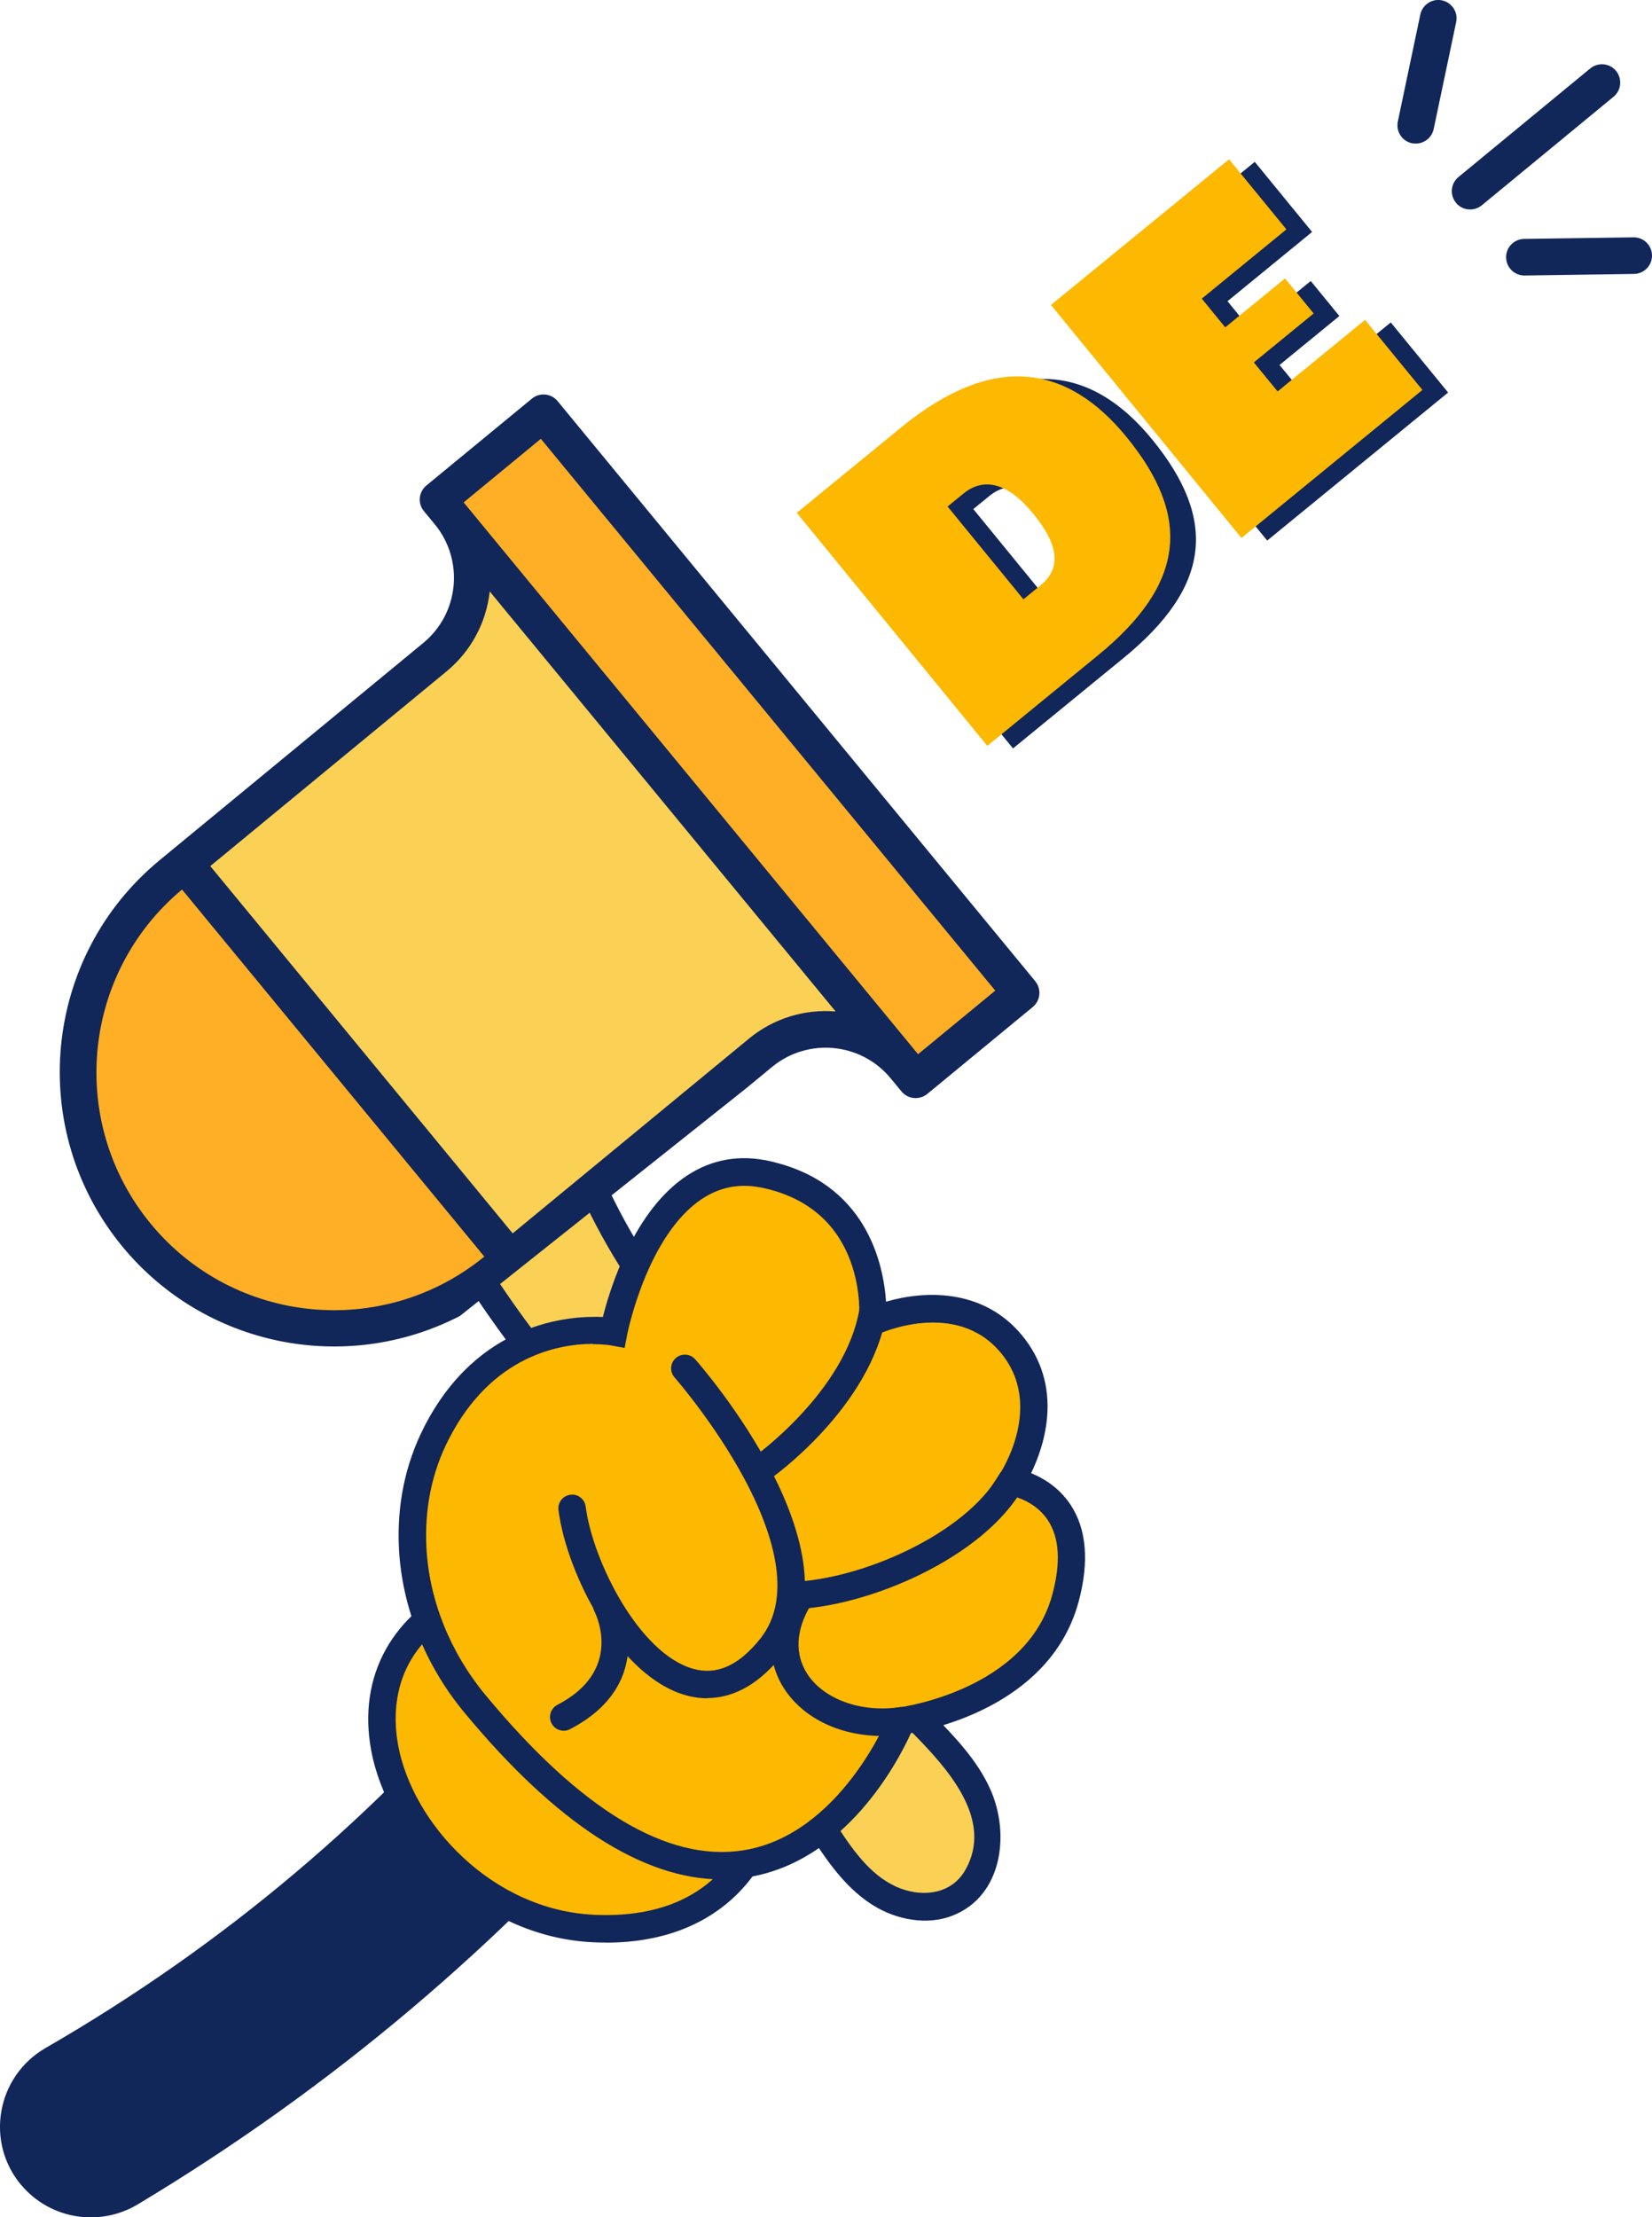 <svg xmlns="http://www.w3.org/2000/svg" id="Calque_2" data-name="Calque 2" viewBox="0 0 180.61 242.34"><defs><style>      .cls-1 {        fill: #ffaf25;      }      .cls-2 {        fill: #fdb802;      }      .cls-3 {        fill: #112659;      }      .cls-4 {        fill: #fad155;      }    </style></defs><g id="Calque_2-2" data-name="Calque 2"><g><path class="cls-4" d="M108.21,199.12c-.19-.78-.54-1.46-1.07-2.04-.03-.04-.07-.07-.09-.11-.21-1.05-.57-2.08-1.08-3.06-.48-.92-1.19-1.75-1.87-2.53-.39-.44-.81-.84-1.23-1.24-1.13-1.08-2.67-1.76-4.24-1.76-.83-.03-1.6.14-2.31.52-.74.24-1.39.66-1.93,1.24-1.05,1.14-1.83,2.64-1.76,4.24.03.72.16,1.43.4,2.1-.74,1.03-1.16,2.21-1.19,3.53-.02,1.27.33,2.42.91,3.53.33.64.79,1.22,1.32,1.71.05.04.12.11.2.17.03.03.05.06.08.09,1.1,1.02,2.47,1.89,3.96,2.19,1.57.31,2.28.27,3.85,0,.76-.13,1.48-.48,2.17-.81,1.37-.66,2.5-1.88,3.29-3.15.44-.69.68-1.43.71-2.23.18-.8.14-1.59-.11-2.39Z"></path><path class="cls-4" d="M75.4,146.56c-1.42-2.14-2.84-4.28-4.26-6.42-.57-.85-1.27-1.58-2.12-2.11-.09-1.39-.72-2.95-1.74-3.88-1.14-1.05-2.64-1.83-4.24-1.76-.53.07-1.06.14-1.6.21-1.02.28-1.9.8-2.65,1.54-.96.77-1.92,1.55-2.89,2.32-.59.54-1,1.19-1.24,1.93-.38.72-.55,1.49-.52,2.31.07,1.58.6,3.11,1.76,4.24,1.81,1.78,3.61,3.55,5.42,5.33.82.81,1.62,1.65,2.48,2.42.69.62,1.44,1.26,2.26,1.71.62.34,1.31.62,1.97.84.69.23,1.46.25,2.17.34,1.08,0,2.09-.28,3.03-.82.9-.53,1.62-1.25,2.15-2.15,1.04-1.77,1.17-4.3,0-6.06Z"></path><path class="cls-3" d="M51.32,140.68c3.92,6,8.38,11.65,13.3,16.87,1.33,1.41,3.45-.72,2.12-2.12-4.76-5.03-9.05-10.46-12.84-16.26-1.05-1.61-3.65-.11-2.59,1.51h0Z"></path><path class="cls-3" d="M63.92,131.42c3.08,6.47,7.15,12.44,12.02,17.7,1.31,1.42,3.43-.71,2.12-2.12-4.7-5.08-8.58-10.84-11.55-17.09-.35-.73-1.4-.92-2.05-.54-.75.44-.89,1.32-.54,2.05h0Z"></path><path class="cls-1" d="M50.2,141.63c1.46-.81,2.85-1.76,4.14-2.82l10.72-8.83"></path><path class="cls-4" d="M41.66,144.74c-2.58.47-5.21.58-7.82.33-15.39-1.49-26.66-15.17-25.17-30.56.71-7.39,4.33-14.19,10.06-18.91l28.82-23.74c4.77-3.94,5.45-10.99,1.52-15.77l49.51,60.1v.02c-4.01-4.44-10.81-4.95-15.43-1.15l-28.81,23.74c-3.66,3.02-8.02,5.06-12.68,5.94h0Z"></path><path class="cls-1" d="M14.92,134.99c-9.1-11.05-9.45-28.49,5.25-40.61l35.6,43.23c-14.51,11.96-31.56,8.66-40.86-2.62Z"></path><path class="cls-1" d="M47.85,54.63l11.52-9.49,52.2,63.37-11.52,9.49-52.2-63.37Z"></path><path class="cls-3" d="M81.62,118.91l2.8-2.31c3.92-3.22,9.72-2.66,12.95,1.25l1.19,1.44c.7.85,1.96.97,2.82.27,0,0,0,0,0,0l11.53-9.5c.85-.7.97-1.96.27-2.82,0,0,0,0,0,0l-52.22-63.4c-.7-.85-1.96-.97-2.81-.27l-11.53,9.49c-.85.7-.98,1.96-.27,2.81,0,0,0,0,0,0l1.19,1.44c3.22,3.92,2.66,9.72-1.25,12.95l-28.82,23.74c-12.79,10.53-14.63,29.43-4.1,42.23,8.98,10.91,24.35,14.07,36.91,7.6M16.46,133.73c-9.08-11.05-7.54-27.35,3.44-36.51l33.05,40.12c-11.08,9.05-27.4,7.44-36.49-3.61ZM81.88,113.52l-25.83,21.28-33.06-40.14,25.83-21.28c2.65-2.18,4.35-5.32,4.72-8.74l37.82,45.91c-3.43-.29-6.83.78-9.48,2.97ZM100.37,115.22l-49.68-60.31,8.44-6.95,49.68,60.31-8.44,6.95Z"></path><path class="cls-3" d="M159.18,22.17c.7.85,1.96.97,2.82.27,0,0,0,0,0,0l14.41-11.87c.85-.7.97-1.96.27-2.82-.7-.85-1.96-.97-2.82-.27l-14.41,11.87c-.85.7-.97,1.96-.27,2.81Z"></path><path class="cls-3" d="M154.38,15.65c1.08.22,2.13-.47,2.36-1.54l2.46-11.7c.23-1.08-.47-2.14-1.55-2.37s-2.14.47-2.37,1.55l-2.46,11.7c-.22,1.08.47,2.14,1.55,2.37,0,0,0,0,0,0h0Z"></path><path class="cls-3" d="M178.58,25.94l-11.95.17c-1.1.02-1.99.92-1.97,2.03.02,1.1.92,1.99,2.03,1.97h0l11.95-.17c1.1-.02,1.99-.92,1.97-2.03s-.92-1.99-2.03-1.97h0Z"></path><g id="Calque_1-2" data-name="Calque 1-2"><g><path class="cls-3" d="M2.34,238.84h0c-4-4.73-2.72-11.91,2.65-15.01,19.5-11.25,36.43-25.55,50.78-42.89,3.95-4.77,11.24-4.83,15.24-.1h0c3.15,3.73,3.11,9.19-.07,12.9-16.07,18.74-34.7,34.47-55.87,47.18-4.19,2.51-9.58,1.64-12.73-2.09h0Z"></path><g><path class="cls-2" d="M83.83,197.72s-1.88,13.81-18.88,13.06c-19.69-.87-33.32-27.99-13.49-36.62l32.37,23.56Z"></path><path class="cls-3" d="M66.23,212.31c-.44,0-.89,0-1.35-.03-12.71-.56-22.52-11.33-24.3-20.98-1.51-8.14,2.33-15.06,10.28-18.52l.79-.34,33.79,24.6-.12.89c-.69,5.08-5.58,14.39-19.08,14.39h0ZM51.29,175.89c-8.37,4.04-8.47,11.01-7.76,14.87,1.58,8.52,10.24,18.03,21.49,18.52,13.13.57,16.43-8.1,17.15-10.92l-30.88-22.48h0Z"></path></g><g><path class="cls-2" d="M51.91,186.2c-3.98-4.81-6.47-10.74-6.79-16.97-.2-3.87.37-8.24,2.58-12.58,6.85-13.44,19.38-11.11,19.38-11.11,0,0,3.89-20.05,16.73-17.18,12.84,2.86,11.59,16.06,11.59,16.06,0,0,9.47-4.43,15.17,2.47,5.52,6.68-.05,15.04-.05,15.04,0,0,9.08,1.19,5.95,12.75-3.13,11.56-17.93,13.39-17.93,13.39,0,0-14.59,36.84-46.64-1.87h.01Z"></path><path class="cls-3" d="M78.92,205.41c-8.66,0-18.12-6.12-28.16-18.25-4.27-5.15-6.8-11.49-7.14-17.84-.25-4.79.67-9.27,2.74-13.34,5.87-11.51,15.84-12.2,19.55-12.04.83-3.28,3.45-11.68,9.21-15.46,2.71-1.78,5.75-2.31,9.01-1.58,10.56,2.35,12.45,11.15,12.74,15.37,4.13-1.22,10.58-1.5,14.85,3.66,4.62,5.59,2.48,12.04,1.01,15.08,1.33.54,3.04,1.55,4.29,3.42,1.78,2.67,2.08,6.26.9,10.64-2.94,10.85-14.95,13.74-18.33,14.35-1.41,3.11-7.11,14.05-17.86,15.76-.93.15-1.87.22-2.82.22h0ZM64.82,146.88c-3.56,0-11.06,1.2-15.78,10.46-1.83,3.59-2.64,7.56-2.42,11.82.3,5.71,2.59,11.43,6.45,16.09h0c10.41,12.57,19.9,18.29,28.19,16.98,10.59-1.67,15.85-14.57,15.9-14.7l.33-.82.88-.11c.14-.02,13.84-1.86,16.67-12.29.95-3.5.79-6.24-.48-8.16-1.51-2.3-4.2-2.71-4.23-2.71l-2.35-.34,1.31-1.98c.2-.3,4.87-7.53.14-13.25-4.91-5.94-13.29-2.11-13.38-2.07l-2.38,1.11.25-2.61c.04-.48.94-11.92-10.42-14.45-2.49-.55-4.68-.17-6.72,1.16-6.04,3.96-8.19,14.74-8.21,14.85l-.28,1.46-1.46-.27c-.11-.02-.85-.14-1.99-.14l-.02-.03Z"></path></g><path class="cls-3" d="M77.3,185.61c-.85,0-1.64-.13-2.33-.33-7.26-2.03-13-13.15-13.91-20.23-.11-.82.47-1.57,1.29-1.68.82-.12,1.58.47,1.68,1.29.77,5.96,5.85,16.08,11.75,17.73,2.58.73,4.99-.35,7.34-3.29,3.77-4.71,1.15-12.08-1.72-17.44-3.27-6.1-7.6-11.06-7.65-11.11-.55-.62-.49-1.57.13-2.12.62-.55,1.57-.49,2.12.13.76.86,18.45,21.18,9.46,32.4-2.88,3.6-5.78,4.63-8.16,4.63v.02Z"></path><path class="cls-3" d="M61.63,189.16c-.54,0-1.07-.29-1.33-.81-.38-.74-.09-1.64.64-2.02,7.06-3.66,4.38-9.55,4.05-10.21-.37-.74-.07-1.64.66-2.01.74-.37,1.63-.08,2.01.65.05.09,4.52,9.11-5.34,14.23-.22.12-.46.17-.69.17h0Z"></path><path class="cls-3" d="M83.13,162.08c-.47,0-.94-.22-1.23-.64-.47-.68-.31-1.61.37-2.09.1-.07,10.15-7.2,11.69-16.27.14-.82.92-1.36,1.73-1.23.82.14,1.37.91,1.23,1.73-1.75,10.32-12.48,17.91-12.93,18.22-.26.18-.56.27-.86.27h0Z"></path><path class="cls-3" d="M96.42,189.73c-4.5,0-8.52-1.88-10.65-5.11-2.06-3.13-1.95-7.05.32-10.77.43-.71,1.36-.93,2.06-.5.71.43.93,1.35.5,2.06-1.66,2.72-1.79,5.41-.38,7.56,1.82,2.77,5.87,4.22,10.06,3.62.81-.13,1.58.45,1.7,1.27.12.82-.45,1.58-1.27,1.7-.79.11-1.58.17-2.34.17h0Z"></path><path class="cls-3" d="M86.47,175.9c-.81,0-1.48-.64-1.5-1.46-.02-.83.63-1.52,1.46-1.54,7.74-.22,19.13-5.27,22.79-11.71.41-.72,1.32-.97,2.04-.56s.97,1.33.56,2.04c-4.26,7.5-16.76,12.99-25.32,13.23h-.04.01Z"></path></g></g><path class="cls-3" d="M89.1,201.34c1.72,2.62,3.64,5.2,6.34,6.89,2.53,1.58,5.88,2.25,8.72,1.13,5.46-2.16,6.26-8.95,4.13-13.75-1.42-3.21-3.93-5.81-6.36-8.29-1.35-1.38-3.47.74-2.12,2.12,3.64,3.71,8.93,9.39,5.71,14.97-1.46,2.54-4.45,2.96-7.04,2-3.04-1.13-5.08-3.98-6.79-6.58-1.06-1.61-3.65-.11-2.59,1.51h0Z"></path><g><path class="cls-3" d="M89.92,56.33l11.42-9.34c10.06-8.23,18.14-6.89,24.63,1.05,7.15,8.75,6.42,16.07-3.14,23.88l-12.08,9.88-20.83-25.47ZM116.56,64.26c2.13-1.74,2.23-4.15-.81-7.86-2.85-3.48-5.47-3.92-7.6-2.18l-1.74,1.42,8.29,10.14,1.86-1.52Z"></path><path class="cls-3" d="M117.71,33.61l19.47-15.92,6.27,7.66-9.25,7.57,2.56,3.14,6.54-5.35,3.13,3.83-6.54,5.35,2.6,3.17,9.56-7.82,6.27,7.66-19.78,16.18-20.83-25.47Z"></path></g><g><path class="cls-2" d="M87.11,56.05l11.42-9.34c10.06-8.23,18.14-6.89,24.63,1.05,7.15,8.75,6.42,16.07-3.14,23.88l-12.08,9.88-20.83-25.47ZM113.75,63.98c2.13-1.74,2.23-4.15-.81-7.86-2.85-3.48-5.47-3.92-7.6-2.18l-1.74,1.42,8.29,10.14,1.86-1.52Z"></path><path class="cls-2" d="M114.9,33.33l19.47-15.92,6.27,7.66-9.25,7.57,2.56,3.14,6.54-5.35,3.13,3.83-6.54,5.35,2.6,3.17,9.56-7.82,6.27,7.66-19.78,16.18-20.83-25.47Z"></path></g></g></g></svg>